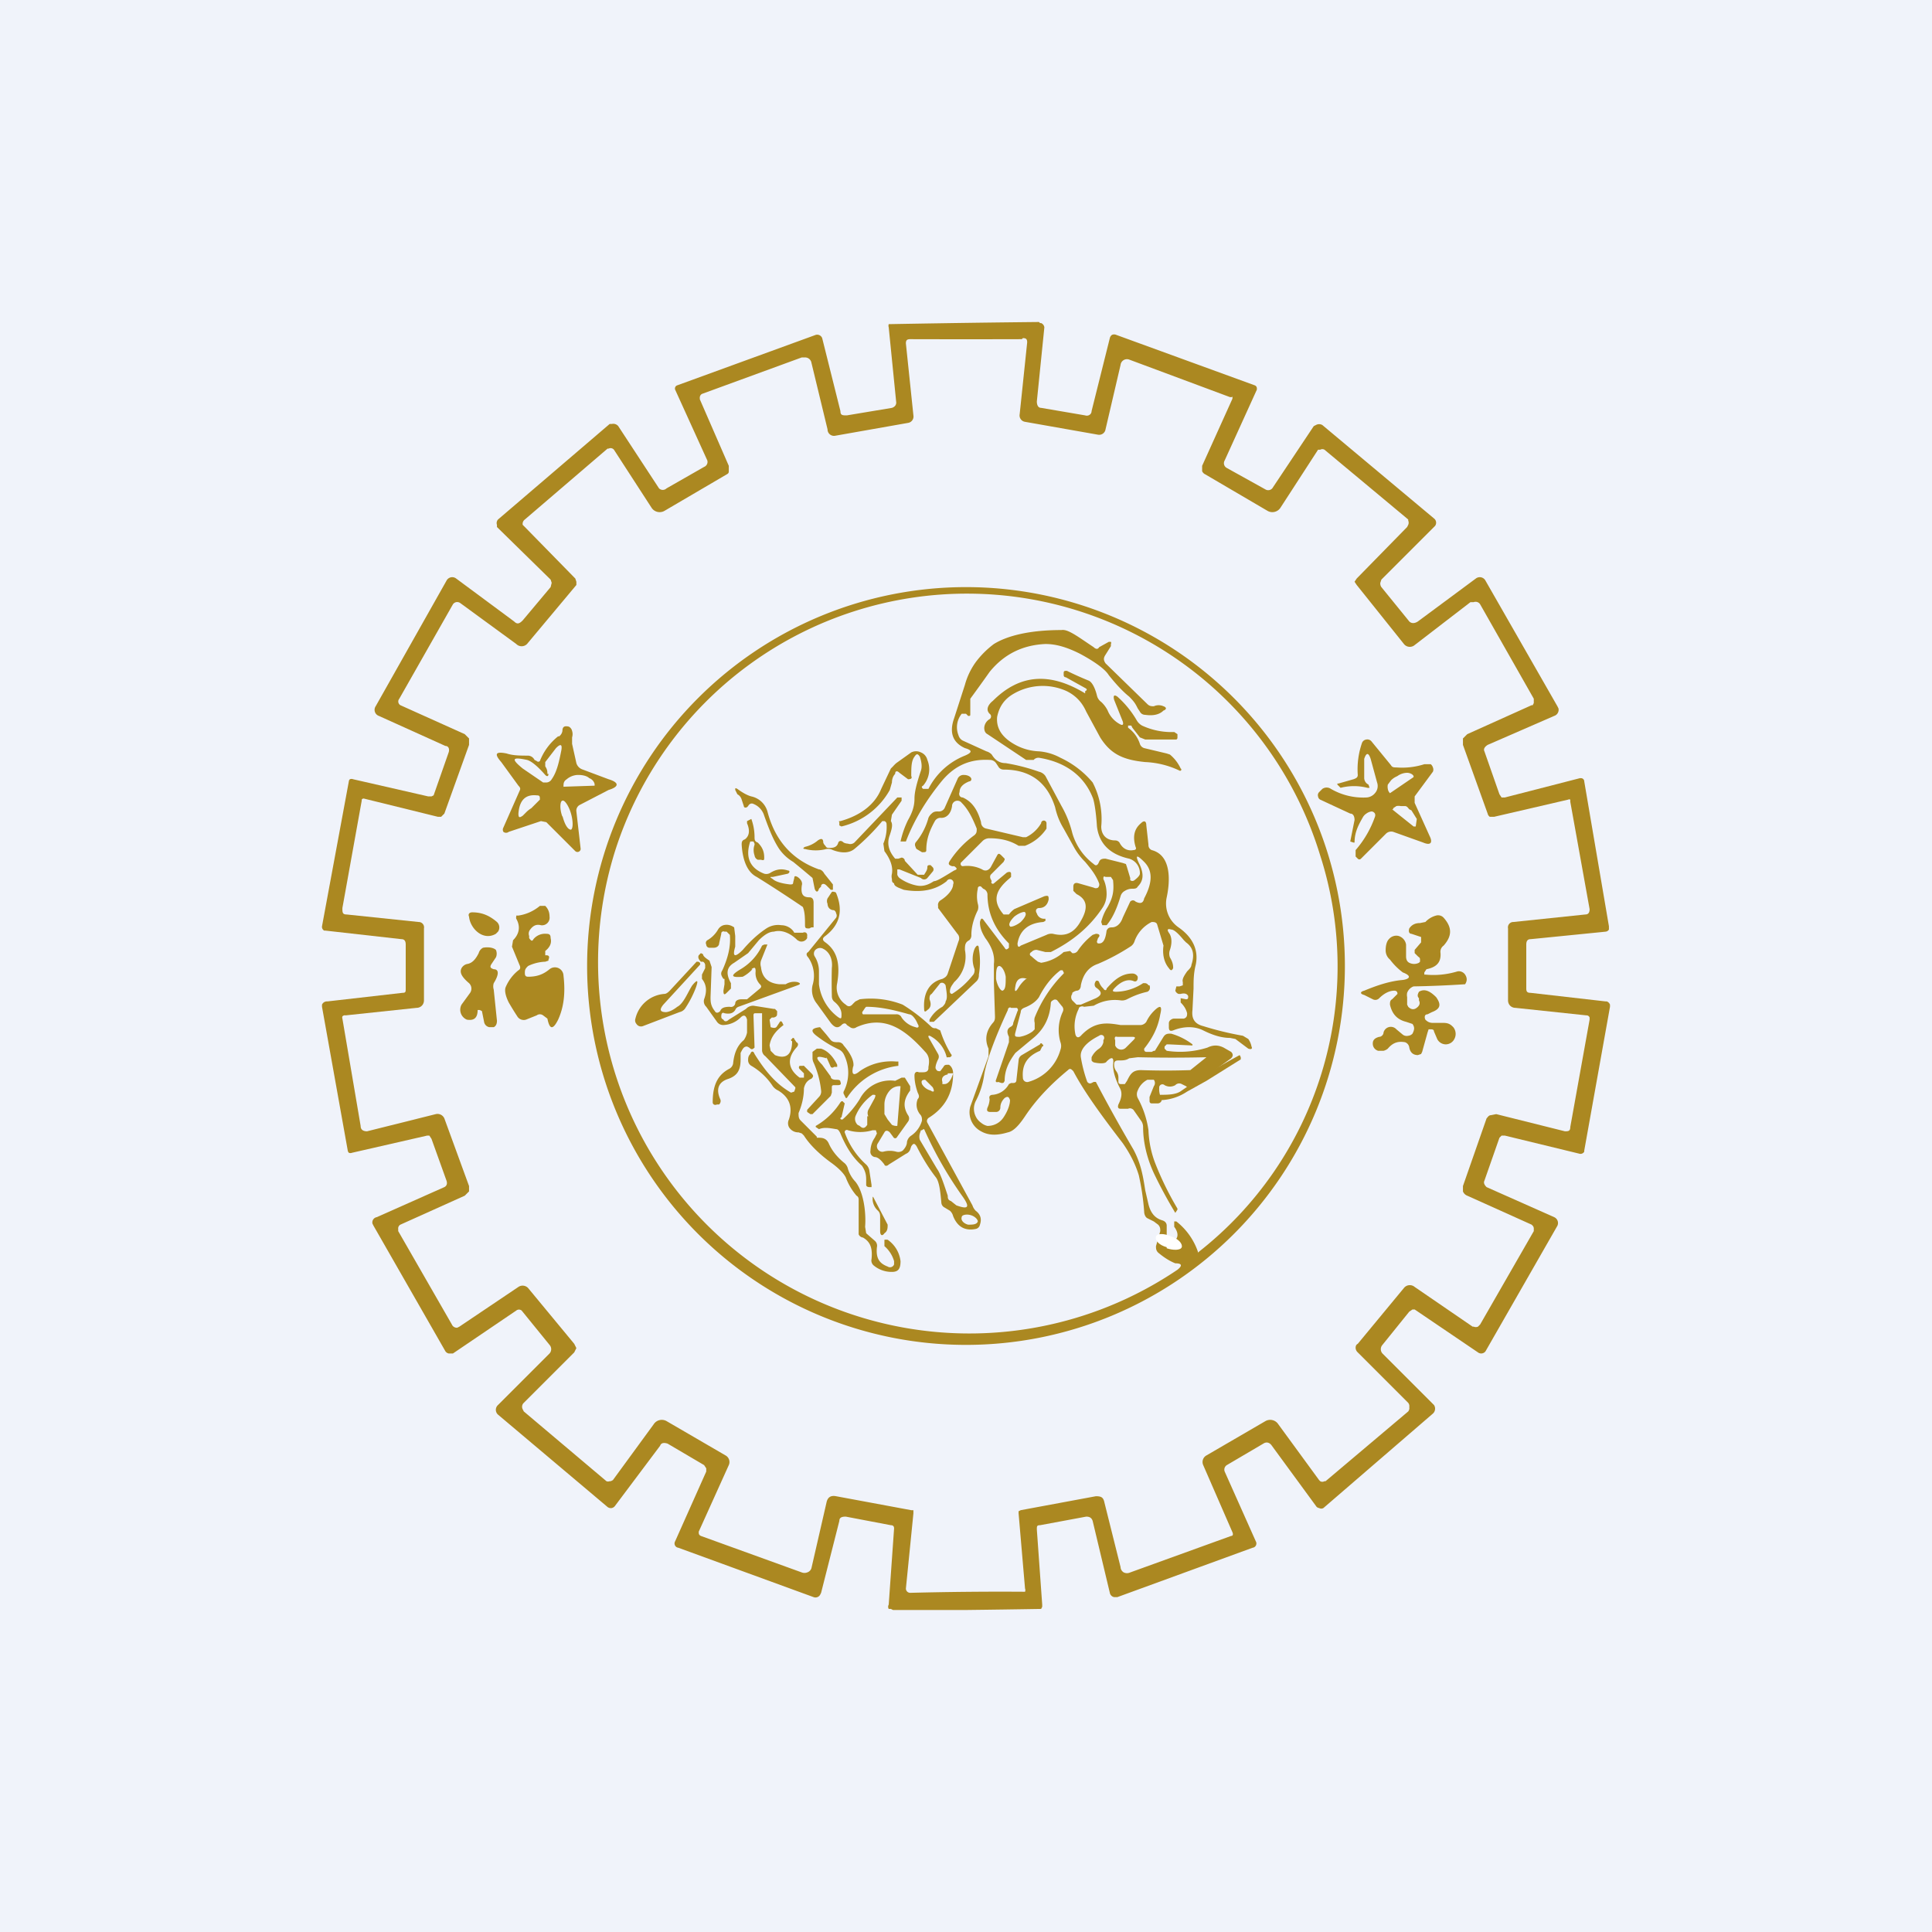 <!-- by TradingView --><svg width="18" height="18" viewBox="0 0 18 18" xmlns="http://www.w3.org/2000/svg"><path fill="#F0F3FA" d="M0 0h18v18H0z"/><path fill-rule="evenodd" d="M9.68 3a168.06 168.06 0 0 0-1.4.02.05.05 0 0 0 0 .03l.07.7c0 .02-.01.04-.04.05l-.42.07c-.04 0-.06 0-.06-.04l-.17-.68a.05.05 0 0 0-.06-.03l-1.29.47a.03.03 0 0 0-.02.02.03.03 0 0 0 0 .02l.3.66a.05.05 0 0 1-.03.06l-.35.2a.05.05 0 0 1-.07 0l-.38-.58a.06.06 0 0 0-.06-.02h-.02l-1.04.89a.05.05 0 0 0-.01.05v.02l.5.49.01.03-.01.04-.26.31c-.03.03-.05.04-.08.01l-.54-.4a.06.06 0 0 0-.09.02L3.5 6.58a.06.06 0 0 0 .03.09l.62.28c.03 0 .04.03.03.06l-.14.4-.02.01h-.03l-.7-.16a.04.04 0 0 0-.03 0 .03.03 0 0 0-.01.02L3 8.63a.04.04 0 0 0 .02.04h.01l.71.08c.03 0 .04.02.04.05v.41c0 .03 0 .04-.03.04l-.7.08a.05.05 0 0 0-.05.03v.02l.24 1.34a.04.04 0 0 0 .01.02.04.04 0 0 0 .03 0l.7-.16H4l.02.03.14.39c.01.03 0 .05-.02.06l-.63.28a.05.05 0 0 0-.04.06l.01.02.67 1.17a.05.05 0 0 0 .03.02h.04l.59-.4a.04.04 0 0 1 .05 0l.26.32a.06.06 0 0 1 0 .08l-.48.48a.06.06 0 0 0 0 .09l1.02.86a.05.05 0 0 0 .04.01.05.05 0 0 0 .03-.02l.42-.56c.01-.03.04-.03.07-.02l.34.2.02.03v.03l-.29.65a.04.04 0 0 0 .03.06l1.26.46a.05.05 0 0 0 .06-.02l.01-.02.17-.67c0-.03.02-.04.06-.04l.42.08c.02 0 .03.01.03.03l-.05.71a.04.04 0 0 0 0 .04h.02l.02.01H9a137.61 137.61 0 0 0 .7-.01l.01-.02v-.02l-.05-.7c0-.03 0-.04.03-.04l.43-.08c.03 0 .05.01.06.04l.16.67a.05.05 0 0 0 .04.04h.03l1.26-.46a.04.04 0 0 0 .03-.06l-.29-.65a.05.05 0 0 1 .02-.06l.34-.2c.03-.02.06-.01.08.02l.41.56a.04.04 0 0 0 .03.02.04.04 0 0 0 .04 0l1.02-.88a.06.06 0 0 0 .02-.04.06.06 0 0 0-.01-.04l-.48-.48a.06.06 0 0 1 0-.08l.25-.31.03-.02h.02l.59.4a.05.05 0 0 0 .07-.01l.67-1.17a.06.06 0 0 0-.03-.08l-.63-.28c-.02-.02-.03-.04-.02-.06l.14-.4.02-.02h.03l.7.17a.04.04 0 0 0 .04-.02v-.01L15 9.38v-.02a.05.05 0 0 0-.03-.03h-.01l-.7-.08c-.03 0-.04-.01-.04-.04V8.8c0-.03.01-.05.04-.05l.7-.07a.04.04 0 0 0 .03-.02v-.03l-.23-1.35a.03.03 0 0 0-.03-.03h-.01l-.7.18h-.03l-.02-.03-.14-.4c-.01-.02 0-.04.03-.06l.62-.27a.06.06 0 0 0 .04-.07l-.01-.02-.67-1.17a.06.06 0 0 0-.09-.02l-.54.4c-.03.02-.06.02-.08 0l-.26-.32a.06.06 0 0 1-.01-.04l.01-.03.5-.5a.05.05 0 0 0-.01-.07l-1.04-.87a.06.06 0 0 0-.06 0l-.02.01-.38.57a.05.05 0 0 1-.07.02l-.36-.2a.05.05 0 0 1-.02-.07l.3-.66v-.01a.03.03 0 0 0-.02-.03l-1.29-.47a.05.05 0 0 0-.04 0 .05.05 0 0 0-.02.03l-.17.68c0 .03-.03.05-.06.04L9.7 3.8c-.03 0-.04-.03-.04-.06l.07-.69a.05.05 0 0 0-.03-.04h-.01Zm-.16.16a176.17 176.17 0 0 1-1.04 0c-.03 0-.04.01-.04.04l.07.67a.06.06 0 0 1-.05.07l-.68.12A.06.06 0 0 1 7.71 4l-.15-.62a.06.06 0 0 0-.06-.05h-.03l-.93.34a.04.04 0 0 0-.02.04v.01l.27.62v.05c0 .01 0 .02-.02.03l-.58.34a.09.09 0 0 1-.12-.03l-.35-.54a.04.04 0 0 0-.05-.01h-.01l-.77.66a.05.05 0 0 0-.02.05l.02.02.47.48.01.03v.03l-.46.55a.07.07 0 0 1-.1 0l-.52-.38a.05.05 0 0 0-.04-.01.05.05 0 0 0-.03.02l-.5.88a.04.04 0 0 0 .01.06l.6.27.04.04v.06l-.23.64-.03.03h-.03l-.69-.17a.02.02 0 0 0-.02.01v.01l-.18 1c0 .04 0 .06.04.06l.67.07a.05.05 0 0 1 .05.06v.67c0 .04-.03.07-.07.07l-.66.07a.03.03 0 0 0-.03.01.03.03 0 0 0 0 .02l.17 1c0 .04.03.05.06.05l.64-.16a.07.07 0 0 1 .08.04l.23.63v.05l-.04.04-.6.27a.04.04 0 0 0-.02.04v.02l.5.87a.05.05 0 0 0 .05.03l.02-.01.55-.37a.07.07 0 0 1 .09.01l.43.52.02.04-.02.04-.47.47a.05.05 0 0 0-.01.06l.01.02.77.65a.04.04 0 0 0 .03 0h.01l.02-.01.38-.52a.09.09 0 0 1 .12-.03l.55.32a.07.07 0 0 1 .03.09l-.28.62c0 .02 0 .03.02.04l.94.34a.07.07 0 0 0 .05 0 .06.06 0 0 0 .04-.04L7.7 14c.01-.05.04-.07.09-.06l.7.13h.02v.03l-.07.7a.04.04 0 0 0 .04.04 33.1 33.1 0 0 1 1.07-.01.04.04 0 0 0 0-.03l-.06-.7v-.02l.02-.01.7-.13c.05 0 .07.01.08.06l.15.6a.06.06 0 0 0 .03.05.07.07 0 0 0 .06 0l.94-.34c.02 0 .02-.02.01-.04l-.27-.62a.07.07 0 0 1 .03-.09l.55-.32a.09.09 0 0 1 .12.03l.38.52.01.01a.04.04 0 0 0 .04 0h.01l.77-.65a.05.05 0 0 0 .01-.04.05.05 0 0 0-.01-.04l-.47-.47a.06.06 0 0 1-.02-.04c0-.01 0-.03.02-.04l.43-.52a.07.07 0 0 1 .1-.01l.54.37h.01a.05.05 0 0 0 .04 0l.02-.02.5-.87v-.02a.04.04 0 0 0-.01-.03l-.01-.01-.6-.27a.07.07 0 0 1-.04-.04v-.05l.22-.63c.01-.01.02-.03.04-.03l.05-.01.64.16c.03 0 .05 0 .05-.04l.18-1v-.02a.03.03 0 0 0-.03-.02l-.66-.07c-.04 0-.07-.03-.07-.07v-.67a.05.05 0 0 1 .05-.06l.67-.07c.03 0 .04-.02.04-.05l-.18-1v-.02a.02.02 0 0 0-.02 0l-.69.16h-.04a.05.05 0 0 1-.02-.03l-.23-.64v-.06l.04-.04.6-.27h.01l.01-.02v-.04l-.5-.88a.05.05 0 0 0-.06-.02h-.03l-.52.4a.07.07 0 0 1-.1-.01l-.44-.55-.02-.03.02-.03.47-.48.01-.02a.05.05 0 0 0 0-.04v-.01l-.78-.65a.04.04 0 0 0-.04 0h-.02l-.35.54a.09.09 0 0 1-.12.03l-.58-.34a.06.06 0 0 1-.03-.03v-.05l.28-.62a.04.04 0 0 0 0-.03V3.7h-.02l-.94-.35a.06.06 0 0 0-.08.05L10.3 4a.06.06 0 0 1-.07.05l-.68-.12a.06.06 0 0 1-.05-.07l.07-.67c0-.03-.01-.04-.04-.04Z" fill="#AB8821"/><path d="m7.65 8.26-.02.02c-.01.04-.03.03-.04 0l-.02-.1a10.4 10.4 0 0 0-.18-.15.42.42 0 0 1-.13-.12c-.06-.09-.1-.2-.14-.31a.17.17 0 0 0-.1-.11c-.02-.01-.04 0-.05.02l-.01.01c-.02.01-.03 0-.03-.01l-.02-.06a.08.08 0 0 0-.04-.05l-.02-.04c0-.02 0-.02.02-.01.04.03.09.06.13.07a.2.2 0 0 1 .15.14c.07.27.23.45.48.54.02 0 .04.02.05.04l.08.1v.05h-.02l-.04-.04c-.02-.02-.04-.02-.05 0Z" fill="#AB8821"/><path fill-rule="evenodd" d="M5.2 6.86a.55.55 0 0 0-.17.23.02.02 0 0 1-.03 0l-.02-.01a.07.07 0 0 0-.06-.04c-.07 0-.14 0-.2-.02-.1-.02-.12 0-.05.08l.16.22c.02.02.02.03.01.05l-.15.34a.04.04 0 0 0 0 .04.04.04 0 0 0 .05 0l.3-.1.05.01.27.27a.03.03 0 0 0 .05-.02l-.04-.35a.06.06 0 0 1 .03-.06l.27-.14c.1-.03.1-.07 0-.1l-.24-.09a.09.09 0 0 1-.06-.06l-.04-.18v-.06a.1.1 0 0 0 0-.06.06.06 0 0 0-.03-.04c-.04-.01-.06 0-.06.04a.08.08 0 0 1-.03.05Zm-.1.35c0-.02 0-.04-.02-.07V7.1l.1-.13c.04-.04.06-.04.05.02-.02.1-.04.2-.09.27a.06.06 0 0 1-.06.03h-.02l-.19-.13c-.11-.09-.1-.11.04-.08.04.01.1.06.17.14.02.02.03.01.03-.01Zm.15.12c0-.03 0-.05.03-.07a.17.17 0 0 1 .1-.04h.01c.04 0 .08.01.1.03.03.01.05.04.05.06v.01l-.3.01Zm-.38.27.03-.03a.25.25 0 0 1 .05-.04l.08-.08c0-.03 0-.04-.03-.04-.1-.01-.16.04-.17.17 0 .04.01.04.04.02Zm.37 0c.02.08.05.13.08.13.02-.01.02-.08 0-.15-.02-.07-.06-.13-.08-.12-.02 0-.03.07 0 .15Z" fill="#AB8821"/><path d="M12.73 7.58a.1.1 0 0 1 .05-.02.04.04 0 0 1 .03.02.04.04 0 0 1 0 .03.95.95 0 0 1-.18.31v.06l.02.02a.02.02 0 0 0 .03 0l.23-.23a.07.07 0 0 1 .07-.02l.28.1c.07.03.09 0 .06-.06l-.14-.31v-.06l.17-.23a.05.05 0 0 0 0-.04.06.06 0 0 0-.02-.03h-.06a.68.68 0 0 1-.26.03c-.02 0-.04 0-.05-.02l-.18-.22a.05.05 0 0 0-.05-.02.05.05 0 0 0-.04.03.75.75 0 0 0-.04.3c0 .02-.01.03-.04.04l-.14.04h-.01v.01l.02.02.01.01a.5.5 0 0 1 .25 0h.02l-.01-.03a.07.07 0 0 1-.04-.06v-.18c.02-.06.04-.06.06 0l.06.22a.1.1 0 0 1-.02.1.11.11 0 0 1-.08.04.6.6 0 0 1-.33-.08.07.07 0 0 0-.08 0l-.03.03a.04.04 0 0 0-.01.04.04.04 0 0 0 .02.03l.28.13c.03 0 .04.03.04.06l-.04.2.03.01h.01c0-.1.04-.17.08-.24a.1.1 0 0 1 .03-.03Zm.22-.19a.07.07 0 0 1-.02-.04.1.1 0 0 1 0-.04l.03-.04a.17.17 0 0 1 .04-.03l.02-.01a.16.16 0 0 1 .09-.03c.02 0 .05.01.06.03v.01l-.22.15Zm.03.15v-.01l.03-.02a.1.1 0 0 1 .04 0h.04c.02 0 .03.02.04.03l.02.01.05.08-.01.07h-.02l-.2-.16ZM7.03 7.86l-.01-.02h-.03c-.05.15 0 .25.13.3a.07.07 0 0 0 .06-.01c.05-.03.1-.04.16-.02.02 0 .02.02 0 .03l-.14.03c-.03 0-.03 0 0 .02.02.02.07.04.16.05.02 0 .03 0 .03-.02l.01-.04c0-.02.01-.02.03-.01.03.02.05.05.04.08-.01.08.01.11.07.11.03 0 .04.02.04.05V8.64h-.02l-.02.01c-.03 0-.04 0-.04-.03 0-.06 0-.12-.02-.17a12.89 12.89 0 0 0-.43-.28c-.08-.04-.13-.14-.14-.3 0-.02 0-.04.03-.05.04-.03.05-.08.02-.15v-.02L7 7.63H7a.5.5 0 0 1 .03.17c0 .02 0 .04.03.05.04.04.06.08.06.14 0 .02 0 .03-.03.02h-.03a.05.05 0 0 1-.03-.04.15.15 0 0 1 0-.1ZM5.08 8.9h.01c.03 0 .03.02.02.04v.01l-.03.01a.4.4 0 0 0-.16.04c-.02.02-.03.03-.03.06 0 .02 0 .04.03.04.08 0 .14-.02.2-.07a.08.08 0 0 1 .13.06c.02.17 0 .3-.05.41-.05.1-.08.09-.1-.01l-.04-.03a.05.05 0 0 0-.06 0l-.1.04a.07.07 0 0 1-.08-.03 2.77 2.77 0 0 1-.08-.13c-.03-.06-.04-.11-.03-.14a.4.4 0 0 1 .12-.16c.02-.01.02-.03.01-.05l-.07-.17.01-.06c.06-.06.07-.13.03-.2a.03.03 0 0 1 0-.02v-.01h.02c.07-.01.14-.04.2-.09h.05c.02.02.04.05.04.1a.07.07 0 0 1-.02.06.07.07 0 0 1-.06.02c-.04-.01-.07 0-.1.04a.06.06 0 0 0-.01.06v.02c.02.03.03.03.04.01a.14.14 0 0 1 .12-.05c.03 0 .04.01.04.04.01.04 0 .08-.05.12v.03ZM4.62 8.7c-.12.07-.24-.05-.25-.16-.01-.02 0-.04.03-.04.09 0 .16.03.23.09a.07.07 0 0 1 .01.09l-.02.02ZM13.28 8.59a.21.21 0 0 1 .1-.06.07.07 0 0 1 .07.02c.08.09.08.17 0 .26a.07.07 0 0 0-.03.06c.01.09-.03.14-.13.16l-.02.03v.02h.01c.1.01.2 0 .3-.03a.07.07 0 0 1 .07.03c.02.03.02.06 0 .09a9.88 9.88 0 0 1-.48.02.1.1 0 0 0-.06.06.1.1 0 0 0 0 .04v.07l.01.02c.03.03.06.03.09 0 .02-.02.02-.04.01-.06V9.3c-.02-.02-.01-.04 0-.06.05-.03.1-.01.16.05.05.07.04.11-.04.14l-.04.02c-.03 0-.03.03-.02.05.02.02.04.03.07.03h.1c.05 0 .07.02.09.04a.1.1 0 0 1 .01.11.09.09 0 0 1-.08.05.09.09 0 0 1-.08-.05l-.03-.07c0-.02-.02-.02-.03-.02h-.02l-.01.03-.05.18-.01.02-.03.01c-.04 0-.07-.02-.08-.07a.06.06 0 0 0-.04-.05c-.06-.01-.11 0-.16.06a.1.1 0 0 1-.04.02h-.05a.07.07 0 0 1-.04-.03.07.07 0 0 1-.01-.04c0-.03.02-.05.06-.06.02 0 .04-.02.04-.04a.07.07 0 0 1 .12-.03l.06.05a.06.06 0 0 0 .05.01.06.06 0 0 0 .04-.02c.02-.04.02-.06 0-.09l-.06-.02c-.08-.02-.13-.07-.15-.16 0-.02 0-.04.02-.05l.05-.05c0-.02-.01-.03-.03-.03-.05 0-.1.03-.14.07a.05.05 0 0 1-.06.01l-.08-.04c-.04-.01-.04-.03 0-.04.12-.05.24-.09.36-.1.07-.01.08-.04 0-.07a.6.6 0 0 1-.12-.12.11.11 0 0 1-.04-.09c0-.04.01-.08.03-.1a.09.09 0 0 1 .09-.03.1.1 0 0 1 .07.08v.11c0 .03.01.05.03.06a.1.1 0 0 0 .09 0l.01-.01v-.02c0-.02-.01-.02-.02-.03l-.01-.01-.02-.02v-.03l.06-.07v-.05l-.09-.03c-.02 0-.03-.02-.02-.05.02-.03.05-.05.1-.05l.05-.01ZM6.74 9.12c-.02-.03-.03-.05-.01-.08.05-.11.08-.22.07-.33l-.03-.03h-.02a.02.02 0 0 0-.03.02l-.02.09c0 .02-.02.04-.05.04h-.04a.03.03 0 0 1-.03-.03.03.03 0 0 1 .01-.04.27.27 0 0 0 .1-.1.09.09 0 0 1 .05-.04c.04-.01.07 0 .1.02l.01.08v.1c-.03.1 0 .1.07.03.06-.07.13-.14.22-.2a.2.2 0 0 1 .14-.03c.05 0 .1.03.12.07h.08a.03.03 0 0 1 .03 0 .03.03 0 0 1 .01.03v.02a.06.06 0 0 1-.07.03l-.02-.01c-.07-.07-.15-.1-.22-.08-.05 0-.1.04-.14.08l-.1.12-.13.09c-.07.04-.08.1-.03.19v.05l-.04.04c-.02.02-.03.02-.03-.02l.01-.06v-.05Z" fill="#AB8821"/><path d="M7.01 9.03a.33.33 0 0 1-.09.07c-.11.01-.12-.01-.02-.07a.5.5 0 0 0 .2-.22l.02-.01h.03l-.06.15a.1.1 0 0 0 0 .06c.01.1.07.15.17.16h.06a.15.15 0 0 1 .11-.02c.03.01.03.02 0 .03l-.55.2a.05.05 0 0 0-.03.03c-.02.03-.05.04-.1.03-.02-.01-.03 0-.03.03 0 .01 0 .02.02.03.01.02.03.02.05 0l.16-.1a.09.09 0 0 1 .07-.03l.19.03h.01l.02.02a.1.1 0 0 1 0 .02c0 .02 0 .03-.03.04h-.02l-.02.02.01.07c.03.01.05.01.06-.01l.02-.03c.01-.02.02-.02.03 0a.2.2 0 0 0 .01.02c-.08.06-.12.12-.13.19l.01.05.04.04c.1.04.16 0 .16-.13a.01.01 0 0 1 0-.02.01.01 0 0 1 .02 0l.02.03c.02.01.02.03 0 .05-.09.1-.08.2.03.28h.04V10l-.04-.04a.02.02 0 0 1 0-.03h.03a.02.02 0 0 1 .01 0l.07.07c.02.02.02.03 0 .05a.11.11 0 0 0-.05.04.14.14 0 0 0-.02.05c0 .08-.02.16-.05.23 0 .03 0 .05.02.07l.15.15v.01h.02c.04 0 .07.01.09.05.03.07.08.13.14.18a.1.1 0 0 1 .04.06.3.3 0 0 0 .07.12c.08.1.1.3.09.42l.01.06.08.07a.06.06 0 0 1 .02.06c-.01.1.02.15.1.18a.04.04 0 0 0 .06-.02v-.03a.29.29 0 0 0-.09-.14v-.06h.01a.02.02 0 0 1 .01 0h.01c.07.05.11.12.12.2 0 .07-.02.1-.08.1a.26.26 0 0 1-.17-.06.06.06 0 0 1-.02-.06c.01-.1-.01-.16-.08-.2A.05.05 0 0 1 8 11.5v-.32c0-.01 0-.03-.02-.04a.57.57 0 0 1-.1-.17c-.02-.04-.07-.09-.14-.14-.11-.08-.2-.17-.25-.25l-.02-.02-.03-.01a.1.1 0 0 1-.09-.05.08.08 0 0 1 0-.07c.04-.12 0-.21-.1-.27a.13.13 0 0 1-.05-.04.6.6 0 0 0-.2-.19.06.06 0 0 1-.03-.05c0-.02 0-.04.02-.06.01-.03.03-.03.04 0 .1.16.2.28.34.36l.03-.01.01-.03v-.01l-.28-.29a.07.07 0 0 1-.03-.05v-.35h-.06c-.01 0-.02 0-.02.02l.01.3c-.02.02-.03.02-.05 0l-.02-.01c-.03 0-.04.02-.06.06v.06c0 .1-.03.15-.11.18-.1.03-.12.1-.08.19.01.02 0 .04-.01.05h-.02c-.02.01-.04 0-.04-.02 0-.15.04-.25.15-.31a.07.07 0 0 0 .04-.05c.01-.1.04-.17.1-.22a.18.18 0 0 0 .03-.07V9.5c-.01-.04-.03-.05-.06-.02a.24.24 0 0 1-.16.07.07.07 0 0 1-.06-.03l-.1-.14a.07.07 0 0 1-.02-.07c.03-.08.02-.14-.02-.19v-.04l.03-.06v-.03a.04.04 0 0 0-.02-.03h-.02c-.02-.02-.03-.04-.02-.06l.02-.02.02.01c0 .02.03.04.06.06l.02.06-.01.28c0 .04 0 .08.04.13.01.02.03.02.05 0 .01-.03.04-.04.09-.04a.04.04 0 0 0 .05-.03c0-.03.03-.04.06-.04h.05l.12-.1c.01-.01.02-.02 0-.04a.15.15 0 0 1-.04-.12c0-.04-.01-.04-.04-.02ZM4.6 9.03c.05 0 .05.05 0 .13a.1.1 0 0 0 0 .06l.03.29c0 .03-.01.05-.03.06h-.04a.06.06 0 0 1-.05-.05l-.02-.1-.02-.01h-.02c0 .08-.04.1-.1.09a.1.1 0 0 1-.05-.14l.08-.11a.07.07 0 0 0-.01-.09c-.07-.06-.09-.1-.07-.14a.08.08 0 0 1 .06-.04c.04-.01.07-.04.1-.1a.08.08 0 0 1 .04-.05c.05-.01.1 0 .12.02.01.02.01.05 0 .07l-.04.06c-.02.03-.01.04.02.05Z" fill="#AB8821"/><path d="M6.2 9.43c.02 0 .06-.01.11-.05.06-.03.1-.14.14-.2.05-.06.06-.05.03.03a.97.97 0 0 1-.1.19.09.09 0 0 1-.05.03l-.34.13a.05.05 0 0 1-.06-.02.05.05 0 0 1-.01-.05.3.3 0 0 1 .27-.23c.02 0 .04-.02.05-.03l.25-.27h.01c.02 0 .03.02.02.03l-.34.37c-.04.05-.03.07.03.07ZM7.95 9.93c-.02.08 0 .1.06.05.1-.07.22-.1.34-.09h.02v.04a.66.66 0 0 0-.48.3h-.01l-.02-.04a.03.03 0 0 1 0-.02.38.38 0 0 0 0-.35.1.1 0 0 0-.04-.04 1.1 1.1 0 0 1-.2-.12c-.07-.05-.07-.08.02-.09l.06.07.04.05c.02.02.04.02.07.02.02 0 .04.01.05.03.07.08.1.15.09.2Z" fill="#AB8821"/><path d="M7.7 9.86c-.1-.03-.11-.01-.04.06l.08.11c0 .02.02.03.05.03.02 0 .04 0 .04.02.01.02 0 .03-.02.03h-.03c-.02 0-.03 0-.03.02v.05l-.01.03-.17.17h-.02l-.03-.02v-.02l.11-.12a.07.07 0 0 0 .02-.06.86.86 0 0 0-.07-.26.1.1 0 0 1-.01-.04V9.8l.04-.03h.04c.06.02.11.07.15.15v.02h-.03a.02.02 0 0 1-.03 0l-.04-.09Z" fill="#AB8821"/><path fill-rule="evenodd" d="M12.53 9a3.53 3.53 0 1 1-7.06 0 3.53 3.53 0 0 1 7.06 0Zm-2.09 1.33h.07c.02-.01.04 0 .05.01l.07.1a.1.1 0 0 1 .02.06c0 .15.04.3.1.43a4.3 4.3 0 0 0 .2.37l.02-.03v-.01a2.89 2.89 0 0 1-.21-.43.95.95 0 0 1-.06-.3.88.88 0 0 0-.1-.3.08.08 0 0 1 0-.07.19.19 0 0 1 .09-.1h.06a.05.05 0 0 1 0 .06l-.04.1v.04s0 .02.02.02h.06a.04.04 0 0 0 .03-.02.04.04 0 0 0 0-.03.17.17 0 0 1-.02-.09v-.01a.03.03 0 0 1 .05-.02.1.1 0 0 0 .1 0 .05.05 0 0 1 .06-.01l.04.02c.02.02.04.01.06 0l.36-.26c.02-.02.02-.04 0-.06l-.07-.04c-.04-.02-.09-.03-.15 0a.84.84 0 0 1-.38.03l-.02-.02v-.02l.02-.02h.02l.21.01h.01v-.01a.59.59 0 0 0-.2-.1c-.03 0-.05 0-.07.03l-.08.13h-.01l-.02.01h-.05a.02.02 0 0 1-.02-.02v-.01c.08-.1.13-.2.15-.32.02-.08 0-.09-.06-.03a.35.35 0 0 0-.07.1.07.07 0 0 1-.05.03h-.19c-.12-.02-.24-.04-.37.1-.02.02-.04.02-.05-.01a.36.36 0 0 1 .03-.24c0-.02.03-.03.05-.02l.09-.01a.39.39 0 0 1 .25-.05.1.1 0 0 0 .06-.01c.04-.02.1-.05.19-.07.02-.01.03-.03.02-.06h-.01a.04.04 0 0 0-.03-.02h-.02a.47.47 0 0 1-.25.08c-.04 0-.04-.01-.01-.04.06-.06.12-.08.17-.06.02.01.04 0 .04-.03V9.1c-.01-.02-.03-.03-.05-.03-.1 0-.17.06-.24.14 0 .02-.02.02-.03 0a.15.15 0 0 1-.04-.06.02.02 0 0 0-.03-.01c-.02.03-.01.05 0 .06.06.04.06.07 0 .1l-.14.06h-.04l-.04-.04a.05.05 0 0 1 0-.06v-.01a.1.1 0 0 1 .04-.02c.03 0 .04-.03.04-.05.02-.1.07-.17.16-.2a1.97 1.97 0 0 0 .3-.16.09.09 0 0 0 .04-.05.32.32 0 0 1 .16-.18c.02 0 .04 0 .05.02l.06.2c-.01.07 0 .15.05.21.02.03.03.02.04 0 0-.02 0-.05-.03-.1a.1.1 0 0 1 0-.07c.02-.06.02-.12-.01-.16-.02-.03-.01-.04.02-.03.03 0 .07.04.12.1l.02.02c.07.05.08.12.05.21 0 .02-.02.04-.04.06-.02.03-.05.07-.04.1v.03l-.03.01h-.03l-.01.04a.05.05 0 0 0 .03.03H11c.04-.01.06 0 .07.02 0 .02 0 .03-.02.03L11 9.3v.04c.03.03.05.06.06.1 0 .02 0 .04-.03.05h-.09a.05.05 0 0 0-.03.01.04.04 0 0 0-.02.03v.04c0 .03.01.04.04.03.1-.04.2-.04.28 0 .1.05.18.07.25.07l.05.01.12.09c.03.01.04 0 .03-.02a.18.18 0 0 0-.03-.07l-.05-.03a2.94 2.94 0 0 1-.37-.09c-.08-.02-.11-.07-.1-.15l.01-.2c0-.07 0-.14.02-.22.03-.14-.03-.26-.16-.35a.27.27 0 0 1-.11-.28c.03-.14.05-.39-.14-.44a.05.05 0 0 1-.03-.05l-.02-.18c0-.04-.02-.05-.05-.02-.06.05-.08.12-.05.22.01.02 0 .03-.02.03-.05.01-.1-.01-.13-.07a.05.05 0 0 0-.04-.02c-.08 0-.13-.05-.13-.13a.74.74 0 0 0-.08-.41.87.87 0 0 0-.3-.23.5.5 0 0 0-.2-.06.5.5 0 0 1-.2-.05c-.14-.07-.2-.16-.19-.27.02-.1.07-.17.16-.22a.54.54 0 0 1 .49-.02c.08.04.14.1.18.19l.13.24c.1.16.22.21.42.23a.82.82 0 0 1 .32.08.01.01 0 0 0 .01-.02.37.37 0 0 0-.1-.13l-.03-.01-.21-.05a.06.06 0 0 1-.04-.04.3.3 0 0 0-.11-.15v-.02h.03l.01.02.07.09.05.02h.28c.01 0 .02 0 .02-.02v-.03l-.03-.02a.65.65 0 0 1-.3-.06.13.13 0 0 1-.05-.05.9.9 0 0 0-.18-.22c-.03-.02-.04-.01-.03.03l.08.2c.01.03 0 .04-.02.03-.06-.03-.1-.08-.12-.13a.28.28 0 0 0-.06-.08.1.1 0 0 1-.04-.06c-.02-.08-.05-.13-.08-.14a3.12 3.12 0 0 1-.2-.09c-.02 0-.03 0-.03.02v.02s0 .02.02.02l.18.1c.02.01.02.02 0 .03v.02c-.33-.2-.61-.18-.86.07a.16.16 0 0 0-.03.03c-.03.04-.02.07 0 .09a.03.03 0 0 1 0 .05.1.1 0 0 0-.05.08c0 .03.01.05.03.06l.36.24H9.63a.06.06 0 0 1 .05-.02c.25.04.42.17.5.37.01.02.03.11.04.27.02.16.12.26.3.3a.14.14 0 0 1 .1.14c0 .01-.01.03-.05.06a.03.03 0 0 1-.04 0v-.02l-.03-.1-.01-.03-.03-.01L10.3 8c-.02 0-.05 0-.06.03l-.01.02c-.01.01-.02.02-.04 0a.55.55 0 0 1-.2-.29.97.97 0 0 0-.1-.25l-.15-.28a.1.1 0 0 0-.06-.04 1.8 1.8 0 0 0-.31-.08c-.06 0-.1-.03-.13-.08A.11.11 0 0 0 9.19 7l-.22-.1a.08.08 0 0 1-.04-.05.2.2 0 0 1 .03-.2H9l.02.02c.02 0 .02 0 .02-.02v-.14a16.06 16.06 0 0 0 .18-.25c.13-.16.3-.25.52-.26.1 0 .2.03.32.09.15.08.24.15.27.2.08.1.14.16.19.2.05.05.06.07.08.11l.02.03c.01.02.03.03.05.03.07.01.13 0 .17-.04.03-.01.03-.03 0-.04a.11.11 0 0 0-.09 0c-.02 0-.04 0-.06-.02l-.39-.38c-.02-.03-.02-.05 0-.08l.05-.08V6a.02.02 0 0 0 0-.02h-.02l-.09.05c-.01.02-.03.02-.05 0-.15-.1-.24-.17-.3-.16-.29 0-.5.05-.63.13a.83.83 0 0 0-.17.17.66.66 0 0 0-.1.21l-.1.31c-.05.14-.01.23.1.28.07.02.07.04 0 .07a.65.65 0 0 0-.34.31H8.6c-.01-.01-.02-.02 0-.03a.23.23 0 0 0 .04-.24.1.1 0 0 0-.06-.07.1.1 0 0 0-.09 0l-.14.1a.32.32 0 0 0-.03.03l-.02.02-.09.19c-.06.15-.2.25-.38.3-.01 0-.02 0-.01.01v.03l.02.01a.7.7 0 0 0 .45-.34l.02-.07c0-.03.01-.06.03-.08 0-.03.02-.03.04-.01l.08.06c.03 0 .04-.01.03-.03 0-.08 0-.14.03-.18.02-.03.03-.03.05 0 .02.06.02.1.01.13-.04.12-.06.2-.06.26 0 .07-.02.13-.06.2a.88.88 0 0 0-.07.2h.05c.08-.21.2-.4.34-.57.12-.14.26-.2.44-.19a.07.07 0 0 1 .06.03l.02.03c.01.02.03.03.05.03.26 0 .41.13.48.35.02.09.05.15.08.2l.1.18a.6.6 0 0 0 .1.13c.05.06.1.12.13.2a.04.04 0 0 1-.01.04.04.04 0 0 1-.04 0l-.14-.04c-.03-.01-.05 0-.05.03v.04l.03.03c.1.05.11.13.04.25-.06.11-.14.15-.26.12a.1.1 0 0 0-.06.01l-.24.1c-.02.02-.03.01-.03-.02.02-.12.1-.19.24-.2l.02-.01v-.02h-.01a.07.07 0 0 1-.07-.05c-.02-.03 0-.05.02-.05.05 0 .08-.03.09-.08 0-.03 0-.04-.04-.03l-.28.12a.22.22 0 0 0-.05.05h-.05c-.12-.14-.06-.24.06-.34l.01-.01v-.03c0-.02-.02-.02-.04-.01l-.12.1a.01.01 0 0 1-.02-.02l-.01-.02a.04.04 0 0 1 0-.04l.12-.12.01-.02V8l-.03-.03c-.02-.02-.03-.02-.04 0l-.06.11c-.02.03-.05.04-.08.02a.31.31 0 0 0-.18-.03.02.02 0 0 1-.02-.02v-.01l.2-.2a.09.09 0 0 1 .07-.03c.1 0 .19.02.27.07h.06a.42.42 0 0 0 .2-.16v-.05a.02.02 0 0 0-.05 0 .33.33 0 0 1-.14.13h-.03l-.34-.08a.06.06 0 0 1-.05-.06c-.03-.11-.08-.19-.17-.23-.03 0-.04-.03-.03-.05 0-.05.04-.08.09-.1a.02.02 0 0 0 .02-.02c0-.02-.03-.04-.07-.04a.06.06 0 0 0-.06.04l-.12.27a.06.06 0 0 1-.06.03c-.02 0-.04 0-.06.02a.11.11 0 0 0-.03.04.6.6 0 0 1-.12.23.04.04 0 0 0 0 .04.04.04 0 0 0 .01.02l.05.03c.03 0 .04 0 .04-.02 0-.1.03-.18.08-.27a.06.06 0 0 1 .06-.03c.05 0 .09-.04.1-.11a.05.05 0 0 1 .09-.03c.06.06.1.14.14.24 0 .03 0 .04-.02.06a.91.91 0 0 0-.23.24c-.02.03-.01.04.02.05h.02c.03.02.03.03 0 .04-.1.06-.16.1-.19.1-.06.04-.11.05-.16.04a.41.41 0 0 1-.16-.07.07.07 0 0 1-.02-.03V8.1h.02l.2.08a.04.04 0 0 0 .06 0l.05-.06a.03.03 0 0 0 0-.04l-.02-.02c-.02 0-.03 0-.03.02 0 .03-.02.05-.03.07h-.06l-.12-.13c0-.02-.02-.03-.03-.03L8.37 8h-.03c-.06-.07-.08-.14-.05-.22.02-.06.03-.1.01-.13l.01-.06.09-.13v-.03h-.04l-.4.42a.06.06 0 0 1-.06.01.1.1 0 0 1-.04-.01c-.02-.02-.04-.02-.05 0-.01.04-.04.05-.08.05-.02 0-.03 0-.04-.02a.07.07 0 0 1-.02-.03c0-.04-.02-.04-.05-.02a.28.28 0 0 1-.12.06c-.02.01-.02.02 0 .02a.4.4 0 0 0 .2 0 .1.1 0 0 1 .06.01c.08.03.15.03.2-.01a2.03 2.03 0 0 0 .26-.26h.02a.03.03 0 0 1 .02.03.4.4 0 0 1-.03.18l.01.07c.06.08.08.15.07.21a.1.1 0 0 0 0 .05c0 .02 0 .03.02.04 0 .02.02.03.04.04l.05.02c.17.03.3 0 .4-.08a.03.03 0 0 1 .06.03c0 .04-.04.1-.12.15a.05.05 0 0 0-.02.05v.02l.18.24c.02.02.02.05.01.07l-.1.3c-.01.03-.03.04-.05.05-.12.03-.18.13-.17.28 0 .03.01.03.03.01.03-.02.04-.05.02-.1 0-.02 0-.04.02-.05l.08-.1c.02-.01.04 0 .05.02.01.07.02.12 0 .15 0 .02-.02.04-.03.05a.3.3 0 0 0-.12.12v.02h.04l.4-.38a.08.08 0 0 0 .02-.06.71.71 0 0 0 0-.24c0-.04-.02-.04-.04 0a.26.26 0 0 0 0 .19c0 .02 0 .04-.02.06a.74.74 0 0 1-.19.17.02.02 0 0 1-.02-.02c0-.04.02-.06.04-.09a.32.32 0 0 0 .1-.3c0-.04 0-.07.04-.09a.06.06 0 0 0 .02-.05c0-.07.02-.15.06-.23a.1.1 0 0 0 0-.06.32.32 0 0 1 0-.14.02.02 0 0 1 .03-.02l.02.02a.06.06 0 0 1 .04.05c0 .18.07.33.2.46v.04c-.02.02-.03.02-.04 0l-.19-.25c-.02-.03-.03-.03-.04.01 0 .06.02.1.05.15.06.08.09.16.08.24v.18l.01.31c0 .02 0 .04-.02.06-.06.07-.08.15-.04.24v.07l-.17.47a.2.2 0 0 0 .1.23c.07.04.15.04.25.01.05-.01.1-.06.16-.15.1-.15.23-.29.4-.43.02-.02.03-.01.05.01.1.19.26.41.46.67.07.1.12.2.15.3.02.09.04.2.05.34 0 .02.01.05.03.06l.06.03.04.03c.02.02.02.04.02.06l-.04.14c0 .02 0 .04.02.06.06.05.11.08.16.1.06 0 .07.02.02.06a3.46 3.46 0 0 1-5.24-3.9 3.44 3.44 0 0 1 6.57.04 3.38 3.38 0 0 1-1.14 3.7v-.01a.61.61 0 0 0-.2-.28h-.02v.05c.03.04.04.08.02.11l-.01.02h-.03l-.02-.01c-.02-.01-.03-.02-.03-.05v-.08c0-.02-.01-.04-.04-.05-.07-.02-.11-.07-.13-.15l-.03-.13c-.02-.13-.04-.25-.11-.38a15.84 15.84 0 0 1-.35-.63h-.02l-.02.01c-.02.01-.03 0-.04-.01a1.3 1.3 0 0 1-.06-.23c-.01-.07.05-.14.17-.2a.03.03 0 0 1 .04 0 .03.03 0 0 1 0 .04v.02a.1.1 0 0 1-.04.06.2.2 0 0 0-.07.08v.03a.04.04 0 0 0 .03.02c.05.01.1.01.11-.01.05-.05.07-.04.06.03 0 .06.02.13.06.21.03.05.02.1-.01.16-.01.03 0 .04.02.04Zm-.13-1.66c-.01.08-.03.12-.07.12-.01 0-.02 0-.02-.02l.01-.03c.02-.02.02-.04-.02-.04l-.03.01a.64.64 0 0 0-.14.15.05.05 0 0 1-.05.02l-.02-.02-.06.01a.4.4 0 0 1-.21.1l-.03-.01a.82.82 0 0 1-.06-.05c-.02-.01-.02-.03 0-.04a.06.06 0 0 1 .05-.02l.08.02h.05c.2-.1.36-.23.48-.41a.23.23 0 0 0 .04-.13c0-.05-.01-.1-.03-.14 0-.02 0-.03.02-.02h.05l.02.03c.01.1 0 .16-.05.25a.44.44 0 0 0-.06.14l.01.03h.04c.06-.07.1-.17.13-.27a.08.08 0 0 1 .04-.05.13.13 0 0 1 .07-.02c.02 0 .04 0 .05-.02.05-.05.06-.11.02-.2-.05-.1-.03-.1.04-.03.08.08.08.19 0 .34-.01.05-.04.05-.08.03-.02-.02-.04-.01-.05 0l-.07.15c-.02.06-.06.09-.1.09-.03 0-.04.01-.05.03Zm-.8-.08c.03-.03.06-.07.04-.09 0-.01-.05 0-.1.04-.03.03-.06.07-.04.09 0 .01.05 0 .1-.04Zm-.17.64c-.02 0-.05-.05-.06-.11 0-.06 0-.12.03-.12.02 0 .05.04.06.1 0 .07 0 .12-.03.13Zm.3.3v.06l-.02.02a.29.29 0 0 1-.12.05c-.04 0-.05 0-.04-.04l.05-.19c0-.02.01-.03.03-.04.08-.03.12-.07.14-.1.05-.1.12-.19.2-.25h.02l.01.02a.01.01 0 0 1 0 .01c-.12.12-.21.26-.27.41a.1.1 0 0 0 0 .05Zm-.15-.33a.3.3 0 0 1 .07-.08h.01c.04 0 .04 0 0 0-.06-.02-.1 0-.11.07-.01.05 0 .06.03.01Zm-.29 1.12c-.01.03 0 .04.03.04h.05a.04.04 0 0 0 .04-.04c0-.03.01-.06.04-.09.03-.02.04-.01.05.02 0 .04-.02.1-.06.16-.04.06-.1.08-.15.08a.14.14 0 0 1-.06-.03.15.15 0 0 1-.05-.06.16.16 0 0 1 0-.14.75.75 0 0 0 .08-.25c.02-.12.09-.32.22-.6 0-.02.02-.03.03-.02h.05c.01 0 .02.02.01.03l-.04.11c0 .02-.01.03-.03.04-.03.02-.03.05-.01.09v.05l-.12.35a.02.02 0 0 0 0 .02.02.02 0 0 0 .02 0l.03.01c.02 0 .02 0 .03-.02 0-.1.04-.18.1-.26l.18-.15c.09-.08.14-.18.15-.31a.03.03 0 0 1 .02-.03.03.03 0 0 1 .04 0l.04.05c.02.02.02.04.01.06a.4.4 0 0 0-.02.28.1.1 0 0 1 0 .07.43.43 0 0 1-.3.3.04.04 0 0 1-.05-.04c-.01-.12.04-.2.16-.25l.02-.04a.01.01 0 0 0 0-.02.01.01 0 0 0-.02 0l-.17.1a.06.06 0 0 0-.03.05l-.02.18c0 .02-.01.03-.03.03h-.02l-.02.01a.19.19 0 0 1-.15.1c-.02 0-.04.01-.03.04a.2.2 0 0 1-.02.08Zm1.29-.56.07-.07c.02-.02.02-.03-.01-.03h-.14a.03.03 0 0 0-.02 0 .03.03 0 0 0 0 .03v.05a.06.06 0 0 0 .1.02Zm-.09.22a.1.1 0 0 1-.02-.06c0-.03.01-.04.04-.04.04 0 .07 0 .1-.02l.08-.01a13.6 13.6 0 0 0 .64 0l-.15.12a6.62 6.62 0 0 1-.46 0c-.08 0-.1.04-.13.1l-.02.03h-.04s-.02 0-.02-.02v-.04a.1.1 0 0 0-.02-.06Z" fill="#AB8821"/><path d="M11.01 10.16a5.62 5.62 0 0 1 .54-.33l.01.02v.02l-.32.2-.18.1a.47.47 0 0 1-.25.08.02.02 0 0 1-.01-.01v-.03l.01-.01c.07 0 .15 0 .2-.04ZM8.18 11.28a.15.15 0 0 1-.05-.1c0-.04 0-.04.02 0l.12.23c0 .03 0 .06-.03.08-.02.03-.04.02-.04-.02v-.13c0-.02 0-.04-.02-.06Z" fill="#AB8821"/><path fill-rule="evenodd" d="M8.83 10h.05c0-.04-.02-.07-.04-.08-.03 0-.04 0-.05.02l-.03.04c-.02 0-.03 0-.04-.02-.01-.01 0-.05.02-.09a.05.05 0 0 0 0-.05l-.08-.14c-.02-.03-.01-.04.02-.02a.3.3 0 0 1 .14.19.01.01 0 0 0 .01 0h.02c.02-.01.02-.02.01-.03a1 1 0 0 1-.1-.22l-.04-.02c-.02 0-.03 0-.05-.02a1.62 1.62 0 0 0-.26-.2.82.82 0 0 0-.4-.05l-.04.02a.4.4 0 0 0-.03.03c-.02.02-.04.02-.06 0a.19.19 0 0 1-.08-.2c.03-.18 0-.3-.11-.38-.03-.02-.03-.04 0-.06.13-.1.17-.23.1-.4a.02.02 0 0 0-.02-.01.02.02 0 0 0-.02 0l-.04.06a.06.06 0 0 0 0 .05c0 .03.02.06.06.06a.04.04 0 0 1 .02.03.04.04 0 0 1 0 .04l-.26.32c-.02.01-.02.03 0 .05a.3.3 0 0 1 .04.26.2.2 0 0 0 .04.17l.13.18c.04.05.07.05.1.02.02-.02.04-.02.05 0l.03.02a.05.05 0 0 0 .06 0c.27-.12.46.03.64.23.04.04.04.09.03.14v.01c0 .03-.02.04-.05.04h-.04c-.02-.01-.04 0-.04.03 0 .07.02.13.03.16.01.02.02.04 0 .06-.02.05-.01.1.02.14.02.02.02.04.02.06a.25.25 0 0 1-.1.14.09.09 0 0 0-.04.06c0 .03-.02.06-.04.08a.07.07 0 0 1-.06.01.23.23 0 0 0-.12 0 .05.05 0 0 1-.05-.02.05.05 0 0 1 0-.06l.06-.1c.01-.02.03-.02.05 0l.03.04c.01.02.03.02.04 0l.1-.14a.05.05 0 0 0 0-.06c-.05-.08-.04-.15.02-.23v-.04l-.05-.08H8.4l-.06.03a.32.32 0 0 0-.33.17.86.86 0 0 1-.16.19h-.01a.01.01 0 0 1 0-.02l.03-.13-.02-.02h-.01l-.01.01a.66.66 0 0 1-.23.22v.01l.03.02c.05-.02.1-.01.16 0 .02 0 .03.02.04.04.05.12.11.22.2.3.04.06.04.1.04.14v.04c0 .01.01.02.03.02h.02v-.02l-.02-.13a.1.1 0 0 0-.03-.06.73.73 0 0 1-.2-.3.02.02 0 0 1 .03-.02.4.4 0 0 0 .23 0h.03l.01.03-.02.04a.22.22 0 0 0-.04.12.05.05 0 0 0 .04.06c.03 0 .06.03.09.07 0 .01.02.02.04 0l.16-.1a.07.07 0 0 0 .04-.04l.01-.03c.02-.03.03-.03.05 0 .05.1.11.2.18.29.03.04.04.12.05.23 0 .02.01.04.03.05l.05.03a.1.1 0 0 1 .03.05c.04.1.11.14.21.12a.05.05 0 0 0 .04-.04c.02-.06 0-.1-.04-.13a.13.13 0 0 1-.03-.05l-.42-.77c-.01-.02 0-.04.02-.05.14-.09.22-.22.22-.41-.02.07-.05.1-.08.1h-.02v-.02c-.01-.03 0-.06.05-.07Zm-1.06-.67c.05.04.07.08.07.12 0 .04 0 .05-.04.02a.45.45 0 0 1-.17-.3v-.13a.26.26 0 0 0-.04-.13.05.05 0 0 1 .02-.07.06.06 0 0 1 .06 0c.06.03.09.1.08.18a5 5 0 0 0 0 .25c0 .02 0 .04.02.06Zm.58.12h-.3a.02.02 0 0 1-.01 0 .02.02 0 0 1 0-.03l.02-.03.01-.01c.13 0 .26.03.4.07.02 0 .04.02.06.05a.3.3 0 0 1 .02.04c.02.03 0 .04-.02.03a.22.22 0 0 1-.13-.09.05.05 0 0 0-.05-.03Zm.33.67.01.01c.02.04.01.05-.02.03a.13.13 0 0 1-.08-.06c-.01-.03 0-.04.03-.04l.04.04.02.02Zm-.32.37.03-.37a.12.12 0 0 0-.1.04.2.2 0 0 0-.05.13V10.38l.03.05.04.05a.1.1 0 0 0 .05.01Zm-.28-.09v.08c-.02.03-.04.04-.07.01l-.02-.01c-.02-.02-.03-.05-.02-.08a.46.46 0 0 1 .16-.2c.03 0 .03 0 .02.03l-.06.11a.07.07 0 0 0 0 .06Zm.5.13-.01.03a.1.1 0 0 0 0 .06l.16.27c.03.04.06.13.1.25 0 .02 0 .04.03.05l.05.04c.11.04.13.02.06-.08a3.6 3.6 0 0 1-.36-.63.03.03 0 0 0-.02.01Zm.44.88c.04 0 .08 0 .09-.03 0-.02-.03-.05-.07-.06-.04-.01-.08 0-.08.02-.01.03.02.06.06.07Z" fill="#AB8821"/><path d="M10.87 11.63c.06.02.13.02.14-.01.01-.03-.03-.08-.1-.1-.06-.03-.13-.03-.14 0-.01.04.03.08.1.1Z" fill="#fff"/></svg>